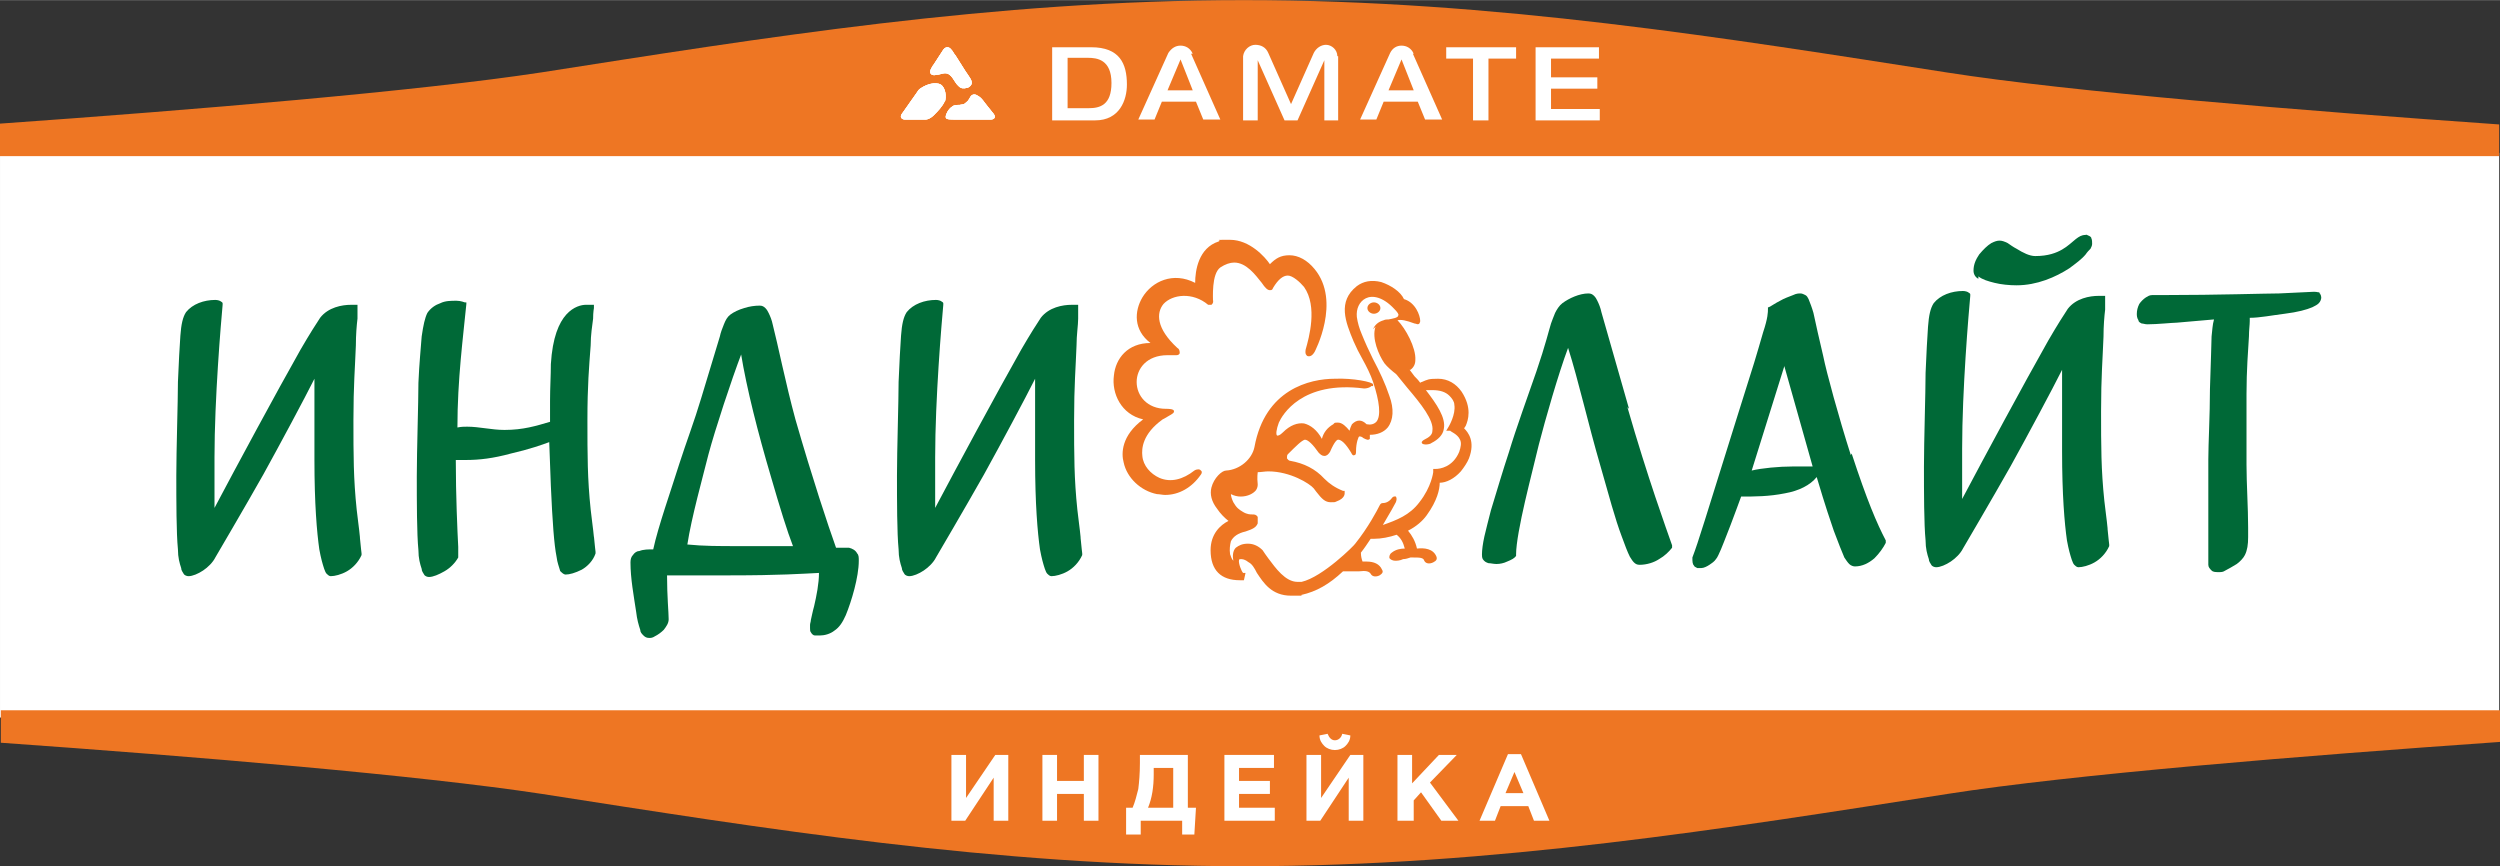 <?xml version="1.0" encoding="UTF-8"?> <svg xmlns="http://www.w3.org/2000/svg" id="_Слой_1" data-name="Слой_1" width="108.5mm" height="37.6mm" version="1.1" viewBox="0 0 307.7 106.6"><rect x="0" y="0" width="307.7" height="106.6" fill="#333333" stroke="none"/><defs><style> .st0 { fill: #fff; } .st1 { fill: #006937; } .st2 { fill: #ee7623; } </style></defs><path class="st0" d="M.1,88.3h307.5V18.8c-3.5,0-6.8.1-10.2,0-17.8-.4-35.5-1.2-51.8-2.6,0,0-.2,0-.3,0-.2,0-.4,0-.6,0-16.3-1.2-32.4-3.1-48.6-4.5-13.8-1.2-27.7-2-41.5-2.1-8.6,0-17.2.3-25.7.7-10.1.6-20.2,1.5-30.3,2.4-16.2,1.5-32.4,3.2-48.7,4.3-16.3,1.1-31.9,1.1-48.1,1.6-.4,0-1.4,0-1.8,0v69.7Z"></path><path class="st2" d="M307.7,87.4H.1v4c24,1.7,51.5,4,66.6,6.3,27,4.2,55.7,8.9,86.5,8.9s59.5-4.7,86.5-8.9c15.3-2.4,43.7-4.7,68-6.4v-3.9Z"></path><path class="st2" d="M307.5,19.2H0v-4c24-1.7,51.5-4,66.6-6.3C93.5,4.7,122.2,0,153.1,0s59.5,4.7,86.5,8.9c15.3,2.4,43.7,4.7,68,6.4v3.9Z"></path><g><path class="st0" d="M124.1,92.9v8.1h-1.8v-5.3l-3.5,5.3h-1.7v-8.1h1.8v5.3l3.6-5.3h1.7Z"></path><path class="st0" d="M128.3,101v-8.1h1.8v3.2h3.3v-3.2h1.8v8.1h-1.8v-3.3h-3.3v3.3h-1.8Z"></path><path class="st0" d="M138.6,102.7v-3.3h.8c.3-.7.5-1.5.7-2.3.1-.8.2-1.9.2-3.2v-1h5.9v6.5h1l-.2,3.3h-1.5v-1.7h-5.1v1.7h-1.7ZM144.4,94.5h-2.4v.8c0,1.5-.2,2.9-.7,4.1h3.1v-4.9Z"></path><path class="st0" d="M150.7,101v-8.1h6.1v1.6h-4.3v1.6h3.8v1.6h-3.8v1.7h4.4v1.6h-6.2Z"></path><path class="st0" d="M167.8,92.9v8.1h-1.8v-5.3l-3.5,5.3h-1.7v-8.1h1.8v5.3l3.6-5.3h1.7ZM165.6,91.8c-.3.3-.8.5-1.3.5s-1-.2-1.3-.5c-.3-.3-.6-.7-.6-1.3l1-.2c.2.5.5.8.9.8s.8-.3.9-.8l1,.2c0,.6-.3,1-.6,1.3Z"></path><path class="st0" d="M172,101v-8.1h1.8v3.5l3.3-3.5h2.2l-3.3,3.4,3.5,4.7h-2.1l-2.5-3.5-.9,1v2.5h-1.8Z"></path><path class="st0" d="M182.1,101l3.5-8.2h1.6l3.5,8.2h-1.9l-.7-1.8h-3.4l-.7,1.8h-1.8ZM185.3,97.6h2.2l-1.1-2.6-1.1,2.6Z"></path></g><g><g><path class="st0" d="M119.5,11.8c-.2.3-.3.6-.6.8-.3.3-.4.2-.8.3-.3,0-.7,0-.9.2-.5.3-.8,1-.8,1.2,0,.3,0,.4,1.2.4,1.1,0,4.3,0,4.3,0,.5,0,.7-.3.4-.7l-.8-1c-.5-.6-.6-.9-1.1-1.2-.3-.2-.6-.3-.9,0,0,0,0,0-.1.1Z"></path><path class="st0" d="M116.3,12.5c.2-.6.1-1.7-.5-2.1-.7-.4-1.8,0-2.4.4-.2.1-.4.3-.5.5l-1.9,2.7c-.3.4,0,.7.4.7h2.5c.5,0,1-.5,1-.5.5-.5,1.1-1.1,1.4-1.8Z"></path><path class="st0" d="M115.2,9.2c.4,0,.8-.2,1.1-.2.9,0,1.1,1.1,1.7,1.6.3.3.6.3,1,.2.2,0,.6-.3.6-.6,0-.4-.2-.6-.8-1.5-.4-.6-.8-1.3-1.2-1.9-.2-.2-.3-.5-.5-.7-.3-.4-.7-.4-1,0l-1.1,1.7c-.3.4-.5.8-.5.9h0c-.1.5.4.6.7.5Z"></path><path class="st0" d="M119.5,11.8c-.2.3-.3.6-.6.8-.3.3-.4.2-.8.3-.3,0-.7,0-.9.2-.5.3-.8,1-.8,1.2,0,.3,0,.4,1.2.4,1.1,0,4.3,0,4.3,0,.5,0,.7-.3.4-.7l-.8-1c-.5-.6-.6-.9-1.1-1.2-.3-.2-.6-.3-.9,0,0,0,0,0-.1.1Z"></path><path class="st0" d="M116.3,12.5c.2-.6.1-1.7-.5-2.1-.7-.4-1.8,0-2.4.4-.2.1-.4.3-.5.5l-1.9,2.7c-.3.4,0,.7.4.7h2.5c.5,0,1-.5,1-.5.5-.5,1.1-1.1,1.4-1.8Z"></path><path class="st0" d="M115.2,9.2c.4,0,.8-.2,1.1-.2.9,0,1.1,1.1,1.7,1.6.3.3.6.3,1,.2.2,0,.6-.3.6-.6,0-.4-.2-.6-.8-1.5-.4-.6-.8-1.3-1.2-1.9-.2-.2-.3-.5-.5-.7-.3-.4-.7-.4-1,0l-1.1,1.7c-.3.4-.5.8-.5.9h0c-.1.5.4.6.7.5Z"></path><path class="st0" d="M119.5,11.8c-.2.3-.3.6-.6.8-.3.3-.4.2-.8.3-.3,0-.7,0-.9.2-.5.3-.8,1-.8,1.2,0,.3,0,.4,1.2.4,1.1,0,4.3,0,4.3,0,.5,0,.7-.3.4-.7l-.8-1c-.5-.6-.6-.9-1.1-1.2-.3-.2-.6-.3-.9,0,0,0,0,0-.1.1Z"></path><path class="st0" d="M116.3,12.5c.2-.6.1-1.7-.5-2.1-.7-.4-1.8,0-2.4.4-.2.1-.4.3-.5.5l-1.9,2.7c-.3.4,0,.7.4.7h2.5c.5,0,1-.5,1-.5.5-.5,1.1-1.1,1.4-1.8Z"></path><path class="st0" d="M115.2,9.2c.4,0,.8-.2,1.1-.2.9,0,1.1,1.1,1.7,1.6.3.3.6.3,1,.2.2,0,.6-.3.6-.6,0-.4-.2-.6-.8-1.5-.4-.6-.8-1.3-1.2-1.9-.2-.2-.3-.5-.5-.7-.3-.4-.7-.4-1,0l-1.1,1.7c-.3.4-.5.8-.5.9h0c-.1.5.4.6.7.5Z"></path></g><g><path class="st0" d="M129.5,5.8c1.6,0,3.2,0,4.8,0,3.5,0,4.4,2,4.4,4.6,0,1.9-.9,4.4-3.9,4.4h-5.3c0-3,0-6,0-9ZM131.4,13.3h2.6c1.4,0,2.8-.4,2.8-3.1,0-2.9-1.8-3.1-2.9-3.1h-2.5v6.1Z"></path><path class="st0" d="M181.4,7.2h-3.4v-1.4h8.6v1.4h-3.4v7.6s-1.9,0-1.9,0v-7.6Z"></path><path class="st0" d="M189,5.8h7.8v1.4h-5.9s0,2.3,0,2.3h5.7v1.4h-5.7s0,2.5,0,2.5h6v1.4h-7.9s0-9,0-9Z"></path></g><path class="st0" d="M146.8,6.6c-.3-.7-.9-1-1.5-1s-1.1.3-1.5.9l-3.7,8.2h2s.9-2.2.9-2.2h4.2s.9,2.2.9,2.2h2.1s-3.6-8.1-3.6-8.1ZM143.7,11.1l1.6-3.8,1.5,3.8h-3.1Z"></path><path class="st0" d="M174,6.6c-.3-.7-.9-1-1.5-1s-1.1.3-1.4.9l-3.7,8.2h2s.9-2.2.9-2.2h4.2s.9,2.2.9,2.2h2.1l-3.6-8.1ZM170.9,11.1l1.6-3.8,1.5,3.8h-3.1Z"></path><path class="st0" d="M164.6,6.9c0-.8-.7-1.4-1.4-1.4-.6,0-1.2.4-1.5,1l-2.8,6.3-2.8-6.3c-.3-.7-.9-1-1.6-1s-1.4.6-1.5,1.4c0,0,0,0,0,0v7.9s1.8,0,1.8,0v-7.4c0,0,0,0,0,0l3.3,7.4h1.6l3.3-7.4h0v7.4c0,0,1.7,0,1.7,0v-7.9s0,0,0,0Z"></path></g><g><g><g><path class="st1" d="M44.3,66.1c-.1-1.1-.3-2.4-.4-3.4h0c-.4-3.8-.4-6.7-.4-11s.2-6.5.3-9.2c0-1.3.1-2.5.2-3.3,0-.8,0-1.3,0-1.3v-.4s-.8,0-.8,0c-1.1,0-2.8.3-3.8,1.6h0c-.4.6-1.3,2-2.4,3.9-3,5.3-7.9,14.4-10.6,19.5v-6.2c0-7.3.8-16.6,1-18.8h0c0-.1,0-.2,0-.2,0,0,0-.1-.2-.2-.1-.1-.4-.2-.7-.2-1.4,0-2.8.5-3.6,1.5-.4.6-.6,1.5-.7,2.9-.1,1.4-.2,3.3-.3,5.7h0c0,2.4-.2,8.4-.2,11.5s0,7.1.2,9.1c0,1,.2,1.7.4,2.3,0,.3.2.5.3.7.1.2.4.3.6.3.5,0,1.2-.3,1.8-.7.6-.4,1.2-1,1.5-1.6h0c0,0,3.7-6.3,5.9-10.2,2.1-3.8,5.1-9.4,6.3-11.8v10c0,5.4.3,8.9.6,11,.2,1.1.4,1.8.6,2.4.1.3.2.5.3.6.1.1.3.3.5.3.5,0,1.3-.2,2-.6.7-.4,1.4-1.1,1.8-2h0c0,0,0-.2,0-.2,0,0-.1-.8-.2-1.9Z"></path><path class="st1" d="M73.1,66.1c-.1-1.1-.3-2.4-.4-3.4h0c-.4-3.8-.4-6.7-.4-11s.2-6.5.4-9.2c0-1.3.2-2.5.3-3.3,0-.8.1-1.3.1-1.3v-.4s-1,0-1,0h0c-.5,0-1.5.2-2.4,1.2-.9,1-1.7,2.8-1.9,6.1h0c0,1.4-.1,2.9-.1,4.5s0,1.8,0,2.6c-1.7.5-3.3,1-5.6,1-1.6,0-3.1-.4-4.6-.4-.4,0-.7,0-1.2.1,0-5.9.7-11.1,1.1-15.2v-.2s-.2,0-.2,0c0,0-.5-.2-1-.2-.7,0-1.4,0-2,.3-.6.2-1.2.6-1.6,1.2h0c-.3.6-.5,1.5-.7,2.9-.1,1.4-.3,3.3-.4,5.7h0c0,2.4-.2,8.4-.2,11.5s0,7.1.2,9.1c0,1,.2,1.7.4,2.3,0,.3.2.5.3.7.1.2.4.3.6.3.5,0,1.2-.3,1.9-.7.7-.4,1.3-1,1.7-1.7h0c0,0,0-.2,0-.2,0,0,0-.4,0-1.1-.1-1.9-.3-6.3-.3-10.7.4,0,.6,0,1.2,0,1.7,0,3.4-.2,5.6-.8h0c2.2-.5,3.9-1.1,4.7-1.4l.2,5.4h0c.2,4.5.4,7.2.7,8.7.1.8.3,1.2.4,1.6,0,.2.2.3.3.4.1.1.3.2.4.2.5,0,1.2-.2,2-.6.7-.4,1.4-1.1,1.7-2h0c0,0,0-.2,0-.2,0,0-.1-.8-.2-1.9Z"></path><path class="st1" d="M104.2,67.4c-.4,0-.8,0-1.3,0h0c-1-2.8-2.9-8.5-5-15.8h0s0,0,0,0c-1.2-4.4-2.2-9.4-2.8-11.7h0c-.1-.5-.3-1-.5-1.4-.1-.2-.2-.4-.4-.6-.2-.2-.4-.3-.7-.3-.6,0-1.3.1-1.9.3-.7.2-1.3.5-1.7.8h0s0,0,0,0h0c-.4.3-.6.7-.8,1.2-.2.5-.4,1-.5,1.5h0c-.2.7-1.1,3.6-2.3,7.6h0c-.8,2.7-1.9,5.6-2.7,8.1h0c-1,3.2-2.6,7.7-3.2,10.5-.6,0-1.2,0-1.7.2-.3,0-.6.2-.8.5-.2.2-.3.5-.3.9,0,2,.4,4.1.7,6.1h0c.1.9.3,1.6.5,2.2,0,.3.2.5.4.7.2.2.4.3.7.3.2,0,.4,0,.7-.2.4-.2.8-.5,1.1-.8.3-.4.6-.8.6-1.3,0-.8-.2-2.8-.2-5.4,1.8,0,1.7,0,7.8,0s8.8-.2,10.9-.3c0,1.3-.3,2.8-.6,4.1-.2.7-.3,1.3-.4,1.7,0,.2-.1.4-.1.6,0,.2,0,.3,0,.4,0,.2,0,.4.1.5.1.2.3.4.5.4.2,0,.4,0,.6,0,.6,0,1.3-.2,1.8-.6.6-.4,1-1,1.4-1.9.7-1.7,1.6-4.7,1.6-6.7,0-.4,0-.7-.2-.9-.2-.4-.6-.6-1-.7ZM91.2,43.5c.7,4.3,2.1,9.8,3.7,15.2h0c1.1,3.8,2,6.7,2.7,8.5-1,0-2,0-3.3,0s-2.1,0-3.4,0c-2.4,0-4.3,0-6.3-.2.5-3.3,1.9-8.3,2.6-11.1h0c.8-3,2.8-9.1,4.1-12.5Z"></path><path class="st1" d="M133,66.1c-.1-1.1-.3-2.4-.4-3.4h0s0,0,0,0c-.4-3.8-.4-6.7-.4-11s.2-6.5.3-9.2c0-1.3.2-2.5.2-3.3,0-.8,0-1.3,0-1.3v-.4s-.8,0-.8,0c-1.1,0-2.8.3-3.8,1.6h0s0,0,0,0c-.4.6-1.3,2-2.4,3.9-3,5.3-7.9,14.4-10.6,19.5v-6.2c0-7.3.8-16.6,1-18.8h0c0-.1,0-.2,0-.2,0,0,0-.1-.2-.2-.1-.1-.4-.2-.7-.2-1.4,0-2.8.5-3.6,1.5-.4.6-.6,1.5-.7,2.9-.1,1.4-.2,3.3-.3,5.7h0c0,2.4-.2,8.4-.2,11.5s0,7.1.2,9.1c0,1,.2,1.7.4,2.3,0,.3.2.5.3.7.1.2.4.3.6.3.5,0,1.2-.3,1.8-.7.6-.4,1.2-1,1.5-1.6h0c0,0,3.7-6.3,5.9-10.2,2.1-3.8,5.1-9.4,6.3-11.8v10c0,5.4.3,8.9.6,11,.2,1.1.4,1.8.6,2.4.1.3.2.5.3.6.1.1.3.3.5.3.5,0,1.3-.2,2-.6.7-.4,1.4-1.1,1.8-2h0c0,0,0-.2,0-.2,0,0-.1-.8-.2-1.9Z"></path></g><g><path class="st1" d="M200.5,50.3h0c-1.3-4.5-2.7-9.5-3.4-11.9h0s0,0,0,0c-.1-.5-.3-1-.5-1.4-.1-.2-.2-.4-.4-.6-.2-.2-.4-.3-.7-.3-1.1,0-2.4.6-3.2,1.2h0s0,0,0,0h0c-.4.3-.7.8-.9,1.2-.2.5-.4,1-.5,1.3-.2.6-.7,2.7-1.8,5.9h0c-1,2.9-2.5,7-3.4,10h0c-.7,2.1-1.5,4.8-2.2,7.1-.3,1.2-.6,2.3-.8,3.2-.2.9-.3,1.7-.3,2.2,0,.2,0,.4.1.6.2.3.4.4.7.5.3,0,.6.1,1,.1.4,0,.9-.1,1.3-.3.5-.2.9-.4,1.1-.7h0v-.2c0-1.3.5-3.9,1.1-6.5.6-2.6,1.3-5.3,1.7-7h0s0,0,0,0c.8-3.1,2.4-8.7,3.6-11.9,1.3,4.1,2.4,9.1,4,14.6h0c1,3.5,1.8,6.5,2.6,8.6.4,1.1.7,1.9,1,2.5.2.3.3.5.5.7.2.2.4.3.7.3.9,0,1.8-.3,2.4-.7.7-.4,1.2-.9,1.6-1.4h0c0-.1,0-.3,0-.3-.7-2-3-8.3-5.5-17Z"></path><path class="st1" d="M227.8,56c-1.5-4.7-3-10.2-3.4-12.2h0s0,0,0,0c-.5-2.1-.9-3.9-1.2-5.3-.2-.7-.4-1.2-.6-1.7-.1-.2-.2-.4-.4-.5-.2-.1-.4-.2-.6-.2-.2,0-.5,0-.9.2-.5.2-1.1.4-1.6.7-.6.3-1,.6-1.4.8h-.1c0,0,0,.2,0,.2,0,.4,0,1.1-.6,2.9h0c-.9,3.1-1,3.5-3.1,10.1h0c-4.2,13.4-4.8,15.5-5.6,17.6h0c0,.5,0,.8.2,1,0,.1.2.2.4.3.2,0,.3,0,.5,0,.3,0,.7-.2,1-.4.3-.2.6-.4.8-.7.1-.1.2-.3.3-.5.4-.8.9-2.2,1.5-3.7.5-1.3,1-2.7,1.3-3.5,1.7,0,3.4,0,5.4-.4h0c1.7-.3,3.1-1,3.9-2,.4,1.3.9,3.1,2.1,6.6.6,1.6,1,2.6,1.3,3.3.2.3.4.6.6.8.2.2.5.3.7.3.9,0,1.7-.4,2.4-1,.6-.6,1.1-1.3,1.4-1.9h0c0-.1,0-.3,0-.3-1.1-2.1-2.3-4.9-4.2-10.7ZM219.6,45l3.5,12.4c-.2,0-.3,0-.6,0-.5,0-1.1,0-1.9,0-1.6,0-3.8.2-5,.5l4-12.8Z"></path><path class="st1" d="M243.5,34c.5.4,1.2.6,2,.8.8.2,1.8.3,2.7.3,2.5,0,4.8-1,6.5-2.1.8-.6,1.5-1.1,2-1.7.2-.3.4-.5.6-.7.1-.2.2-.4.2-.6,0-.2,0-.5-.1-.7,0-.1-.1-.2-.3-.3-.1,0-.3-.2-.4-.1-.5,0-.8.2-1.2.5-.5.4-1,.9-1.7,1.3-.7.4-1.7.8-3.3.8-.7,0-1.5-.4-2.3-.9-.4-.2-.8-.5-1.1-.7-.4-.2-.7-.3-1-.3-.3,0-.6.1-1,.3-.5.3-1,.8-1.5,1.4-.4.6-.7,1.2-.7,2,0,.4.2.8.6,1Z"></path><path class="st1" d="M259.4,65c-.1-1.1-.3-2.4-.4-3.4h0c-.4-3.8-.4-6.7-.4-11s.2-6.5.3-9.2c0-1.3.1-2.5.2-3.3,0-.8,0-1.3,0-1.3v-.4s-.8,0-.8,0c-1.1,0-2.8.3-3.8,1.6h0c-.4.6-1.3,2-2.4,3.9-3,5.3-7.9,14.4-10.6,19.5v-6.2c0-7.3.8-16.6,1-18.8h0c0-.1,0-.2,0-.2,0,0,0-.1-.2-.2-.1-.1-.4-.2-.7-.2-1.4,0-2.8.5-3.6,1.5-.4.6-.6,1.5-.7,2.9-.1,1.4-.2,3.3-.3,5.7h0c0,2.4-.2,8.4-.2,11.5s0,7.1.2,9.1c0,1,.2,1.7.4,2.3,0,.3.2.5.3.7.1.2.4.3.6.3.5,0,1.2-.3,1.8-.7.6-.4,1.2-1,1.5-1.6h0c0,0,3.7-6.3,5.9-10.2,2.1-3.8,5.1-9.4,6.3-11.8v10c0,5.4.3,8.9.6,11,.2,1.1.4,1.8.6,2.4.1.3.2.5.3.6.1.1.3.3.5.3.5,0,1.3-.2,2-.6.7-.4,1.4-1.1,1.8-2h0c0,0,0-.2,0-.2,0,0-.1-.8-.2-1.9Z"></path><path class="st1" d="M285.7,36.1c-.2-.1-.5-.2-.8-.2h-.2s-4.2.2-4.2.2h0c-1.5,0-7.7.2-14,.2s-1.3,0-1.6,0c-.4,0-.6.2-.8.3h0s0,0,0,0h0c-.3.2-.6.5-.8.8-.2.4-.3.8-.3,1.2,0,.2,0,.5.2.8,0,.2.2.3.4.4.2,0,.4.1.7.1,1.2,0,3.1-.2,3.6-.2l4.6-.4c-.2.7-.2,1.3-.3,2.1h0c0,.5-.1,3.3-.2,6.5,0,3.2-.2,6.7-.2,8.6s0,.5,0,.7h0c0,.9,0,2,0,3.3s0,2.5,0,3.7,0,2.4,0,3.3c0,.5,0,.9,0,1.2,0,.3,0,.6,0,.8h0s0,0,0,0c0,.3.2.5.4.7.2.2.5.2.9.2.3,0,.5,0,.8-.2.4-.2.9-.5,1.4-.8.4-.3.8-.7,1-1.1h0s0,0,0,0c0,0,0,0,0,0h0c.3-.6.4-1.3.4-2.2,0-.3,0-.7,0-1.2h0c0-2.4-.2-5.4-.2-7.7s0-.5,0-.8h0c0-2.6,0-5.2,0-7.9h0c0-3,.2-5.4.3-7.1,0-.8.1-1.4.1-1.9,0-.2,0-.3,0-.4,1.2,0,2.7-.3,4.3-.5v-.3s0,.3,0,.3c1.6-.2,2.7-.5,3.4-.8.4-.2.6-.3.8-.5.2-.2.3-.5.3-.7,0-.3-.2-.6-.4-.7Z"></path></g></g><g><path class="st2" d="M149.3,37.3c0-.7-.2-3.6.9-4.4.6-.4,1.2-.6,1.7-.6,1.5,0,2.6,1.5,3.4,2.5.4.6.7.9,1,.9s.3-.1.4-.3c.6-1,1.2-1.5,1.8-1.5s1.5.8,2,1.4c1.7,2.4.6,6.3.2,7.7h0c-.1.6.1.7.2.8.3.1.6,0,.9-.5,0,0,3.3-6.2,0-10.2-.9-1.1-2-1.7-3.1-1.7s-1.7.4-2.4,1.1c-.6-.9-2.5-3-4.9-3s-.9,0-1.4.2c-2.5.8-2.9,3.6-2.9,5.1-2.7-1.4-5.3-.2-6.5,1.8-1,1.7-1.1,4,1,5.6,0,0,0,0,0,0-2.8,0-4.3,1.9-4.5,4-.3,2.2.9,4.8,3.6,5.4-2.7,2-2.7,4.2-2.4,5.3.4,1.9,2.1,3.5,4.1,3.9.3,0,.7.1,1,.1,1.7,0,3.3-.9,4.4-2.5.1-.1.2-.4,0-.5-.1-.2-.5-.2-.8,0-1.4,1.1-2.9,1.5-4.3.9-1.1-.5-2-1.5-2.1-2.7-.1-.9,0-2.7,2.5-4.5,0,0,0,0,.2-.1.3-.2.9-.5,1-.6.2-.1.2-.3.2-.3,0-.3-.7-.3-1-.3-2.3,0-3.6-1.6-3.6-3.3,0-1.6,1.2-3.3,3.8-3.3.3,0,.6,0,.8,0h0c.1,0,.2,0,.3,0,.2,0,.4-.1.4-.3,0-.3-.1-.5-.3-.6h0c-2.6-2.4-2.6-4.3-1.7-5.4,1.1-1.2,3.6-1.5,5.5.1,0,0,.2,0,.4,0,0,0,.3-.2.2-.6Z"></path><path class="st2" d="M180.4,52.4c.3-.7.8-2.2-.5-4.2-.7-1-1.7-1.6-2.9-1.6s-1.3.1-2,.4h0c0,0-.1,0-.2.1-.2-.3-.5-.6-.7-.8-.2-.3-.4-.5-.6-.8,0,0,0,0,.1,0,.4-.3.6-.7.6-1.2.1-1.5-1.2-3.9-2.2-4.9.5-.1,1,0,2.1.4.2,0,.4.2.6,0,0,0,.1-.2.1-.3,0-.7-.6-2.3-2-2.7-.4-.9-1.6-1.7-2.8-2.1-1.2-.3-2.2-.1-3,.5-2.4,1.9-1.4,4.4-.4,6.8.3.7.7,1.5,1.1,2.2.5.9,1,1.9,1.3,2.8.8,2.4,1,4.2.4,4.9-.3.3-.7.4-1.2.3-.6-.6-1.2-.6-1.8,0-.1.2-.2.4-.3.8-.4-.5-.9-1-1.4-1s-.4,0-.6.2c-.7.4-1.2,1-1.4,1.8-.6-1.1-1.4-1.7-2.2-1.9-.8-.1-1.7.2-2.6,1.1-.4.4-.6.4-.7.4-.2-.1-.1-.8.2-1.6.4-.9,2.8-5.2,10.5-4.2.3,0,.7-.1.9-.3h.2c0,0,0-.2,0-.2,0-.3-2.5-.8-4.7-.7-3.1,0-8.6,1.3-9.9,8.4-.3,1.5-1.8,2.8-3.5,2.9-.5,0-1.5.9-1.8,2.1-.2.8,0,1.7.7,2.6.4.6.9,1.1,1.4,1.5-1,.5-2.2,1.6-2.2,3.6,0,2.5,1.3,3.7,3.6,3.7h.5s.2-.9.2-.9h-.3c-.2-.2-.6-1.2-.5-1.6,0,0,0-.1.2-.1s.5,0,1,.4c.4.2.7.7,1,1.3.8,1.2,1.8,2.8,4.2,2.8s.9,0,1.3-.1c1.8-.4,3.4-1.3,5.1-2.9.4,0,.9,0,1.3,0,.1,0,.3,0,.4,0,0,0,.2,0,.3,0,.8-.1,1.2,0,1.4.3.2.4.7.4,1.1.2.3-.2.5-.4.3-.7-.3-.7-1-1-1.9-1-.1,0-.3,0-.5,0-.1-.3-.2-.6-.2-1.1.4-.5.8-1.1,1.2-1.7.1,0,.2,0,.4,0,.9,0,1.9-.2,2.8-.5.5.4.8.9,1,1.7-.5,0-1.1.1-1.6.5-.3.2-.3.5-.3.6,0,.2.4.4.7.4.2,0,.6,0,1-.2.3,0,.6-.1.9-.2.1,0,.2,0,.3,0,.8,0,1.3,0,1.4.4.2.4.7.4,1.1.2.4-.2.5-.4.4-.7-.4-1-1.5-1.1-2.4-1-.2-.9-.6-1.6-1.1-2.2,1-.5,1.8-1.2,2.3-1.9,1.3-1.8,1.6-3.2,1.6-4h0c.8,0,1.8-.5,2.6-1.4.4-.5.8-1.1,1-1.6.8-2.1-.1-3.2-.6-3.7ZM169.3,40.2c-.5,1.4.4,3.5,1.1,4.5.3.4,1,1,1.4,1.3,0,0,0,0,.1.1.4.5.9,1.1,1.3,1.6,1.7,2,3.3,4,3.1,5.3,0,.5-.4.8-1,1.1,0,0-.4.2-.3.4.1.3,1,.2,1.2,0,.8-.4,1.4-1,1.5-1.7.3-1.4-.9-3.1-2.2-4.8.2,0,.5,0,.6,0,.1,0,.2,0,.2,0,.9,0,1.6.2,2.1.7.3.3.6.7.6,1.1.2,1.2-.7,2.7-.7,2.7l-.3.5h.5c0,.1.9.4,1.2,1.1.2.4.1.9-.1,1.5h0c-.8,1.9-2.4,2.1-2.9,2.1s0,0,0,0h-.3s0,.4,0,.4c0,0-.2,1.8-1.7,3.7-1.2,1.6-2.8,2.2-4.5,2.8.9-1.5,1.5-2.6,1.6-2.8.2-.5,0-.7,0-.7,0,0-.3-.1-.5.2-.3.4-.7.6-1.1.6-.2,0-.3.1-.4.3-.3.6-1.4,2.7-3,4.7-.1.2-4,4.1-6.6,4.7-.2,0-.3,0-.5,0-1.5,0-2.7-1.7-3.6-2.9-.3-.4-.5-.7-.7-1-.5-.5-1.1-.8-1.8-.8s-1.1.2-1.5.5c-.4.4-.4,1.1-.3,1.6-.2-.2-.3-.5-.4-.8-.1-.6,0-1.2.1-1.6.3-.6.9-1,1.8-1.2.9-.3,1.3-.5,1.5-1,0-.3,0-.5,0-.8-.2-.3-.4-.3-.7-.3-.2,0-.6,0-1.1-.3-.5-.3-.8-.5-1.2-1.2-.2-.4-.3-.8-.3-1,.4.2.8.3,1.2.3.9,0,1.6-.4,1.9-.8.2-.3.2-.6.2-.7-.1-.9,0-1.4,0-1.5.4,0,.9-.1,1.3-.1,2.7,0,5.1,1.5,5.6,2.1l.3.4c.7.9,1.1,1.3,1.8,1.3s.4,0,.7-.1c1.1-.4,1-1,1-1.1v-.2s-.2,0-.2,0c-1-.4-1.7-.9-2.3-1.5-1.1-1.2-2.5-1.9-4.2-2.2-.2,0-.3-.2-.4-.3,0-.2,0-.4.1-.5,1-1,1.7-1.7,2.1-1.8,0,0,0,0,0,0,.4,0,1,.6,1.7,1.6.2.2.4.4.7.4.3,0,.5-.2.7-.5.6-1.4.9-1.5,1-1.5,0,0,0,0,0,0,.6,0,1.3,1.1,1.6,1.6.1.2.2.4.4.3.2,0,.2-.3.2-.5,0-1,.3-1.8.4-1.8,0,0,0,0,0,0,.1,0,.3,0,.5.2.4.2.6.3.8.1,0,0,0-.2,0-.5.9,0,1.7-.3,2.2-.9.7-.9.8-2.3.2-3.9-.5-1.5-1.2-3-2-4.5-.5-1-1-2.1-1.4-3.1-.3-.7-.5-1.4-.6-2.1-.1-1,.3-1.9,1.1-2.3.8-.4,2.1-.2,3.5,1.3.4.4.6.7.5.8,0,.3-.7.4-1.2.5-.2,0-.4,0-.6.1-.7.2-1.1.6-1.3,1.1Z"></path><path class="st2" d="M169.1,37.2c-.4,0-.8.3-.8.7s.4.7.8.7.8-.3.8-.7-.4-.7-.8-.7Z"></path></g></g></svg> 